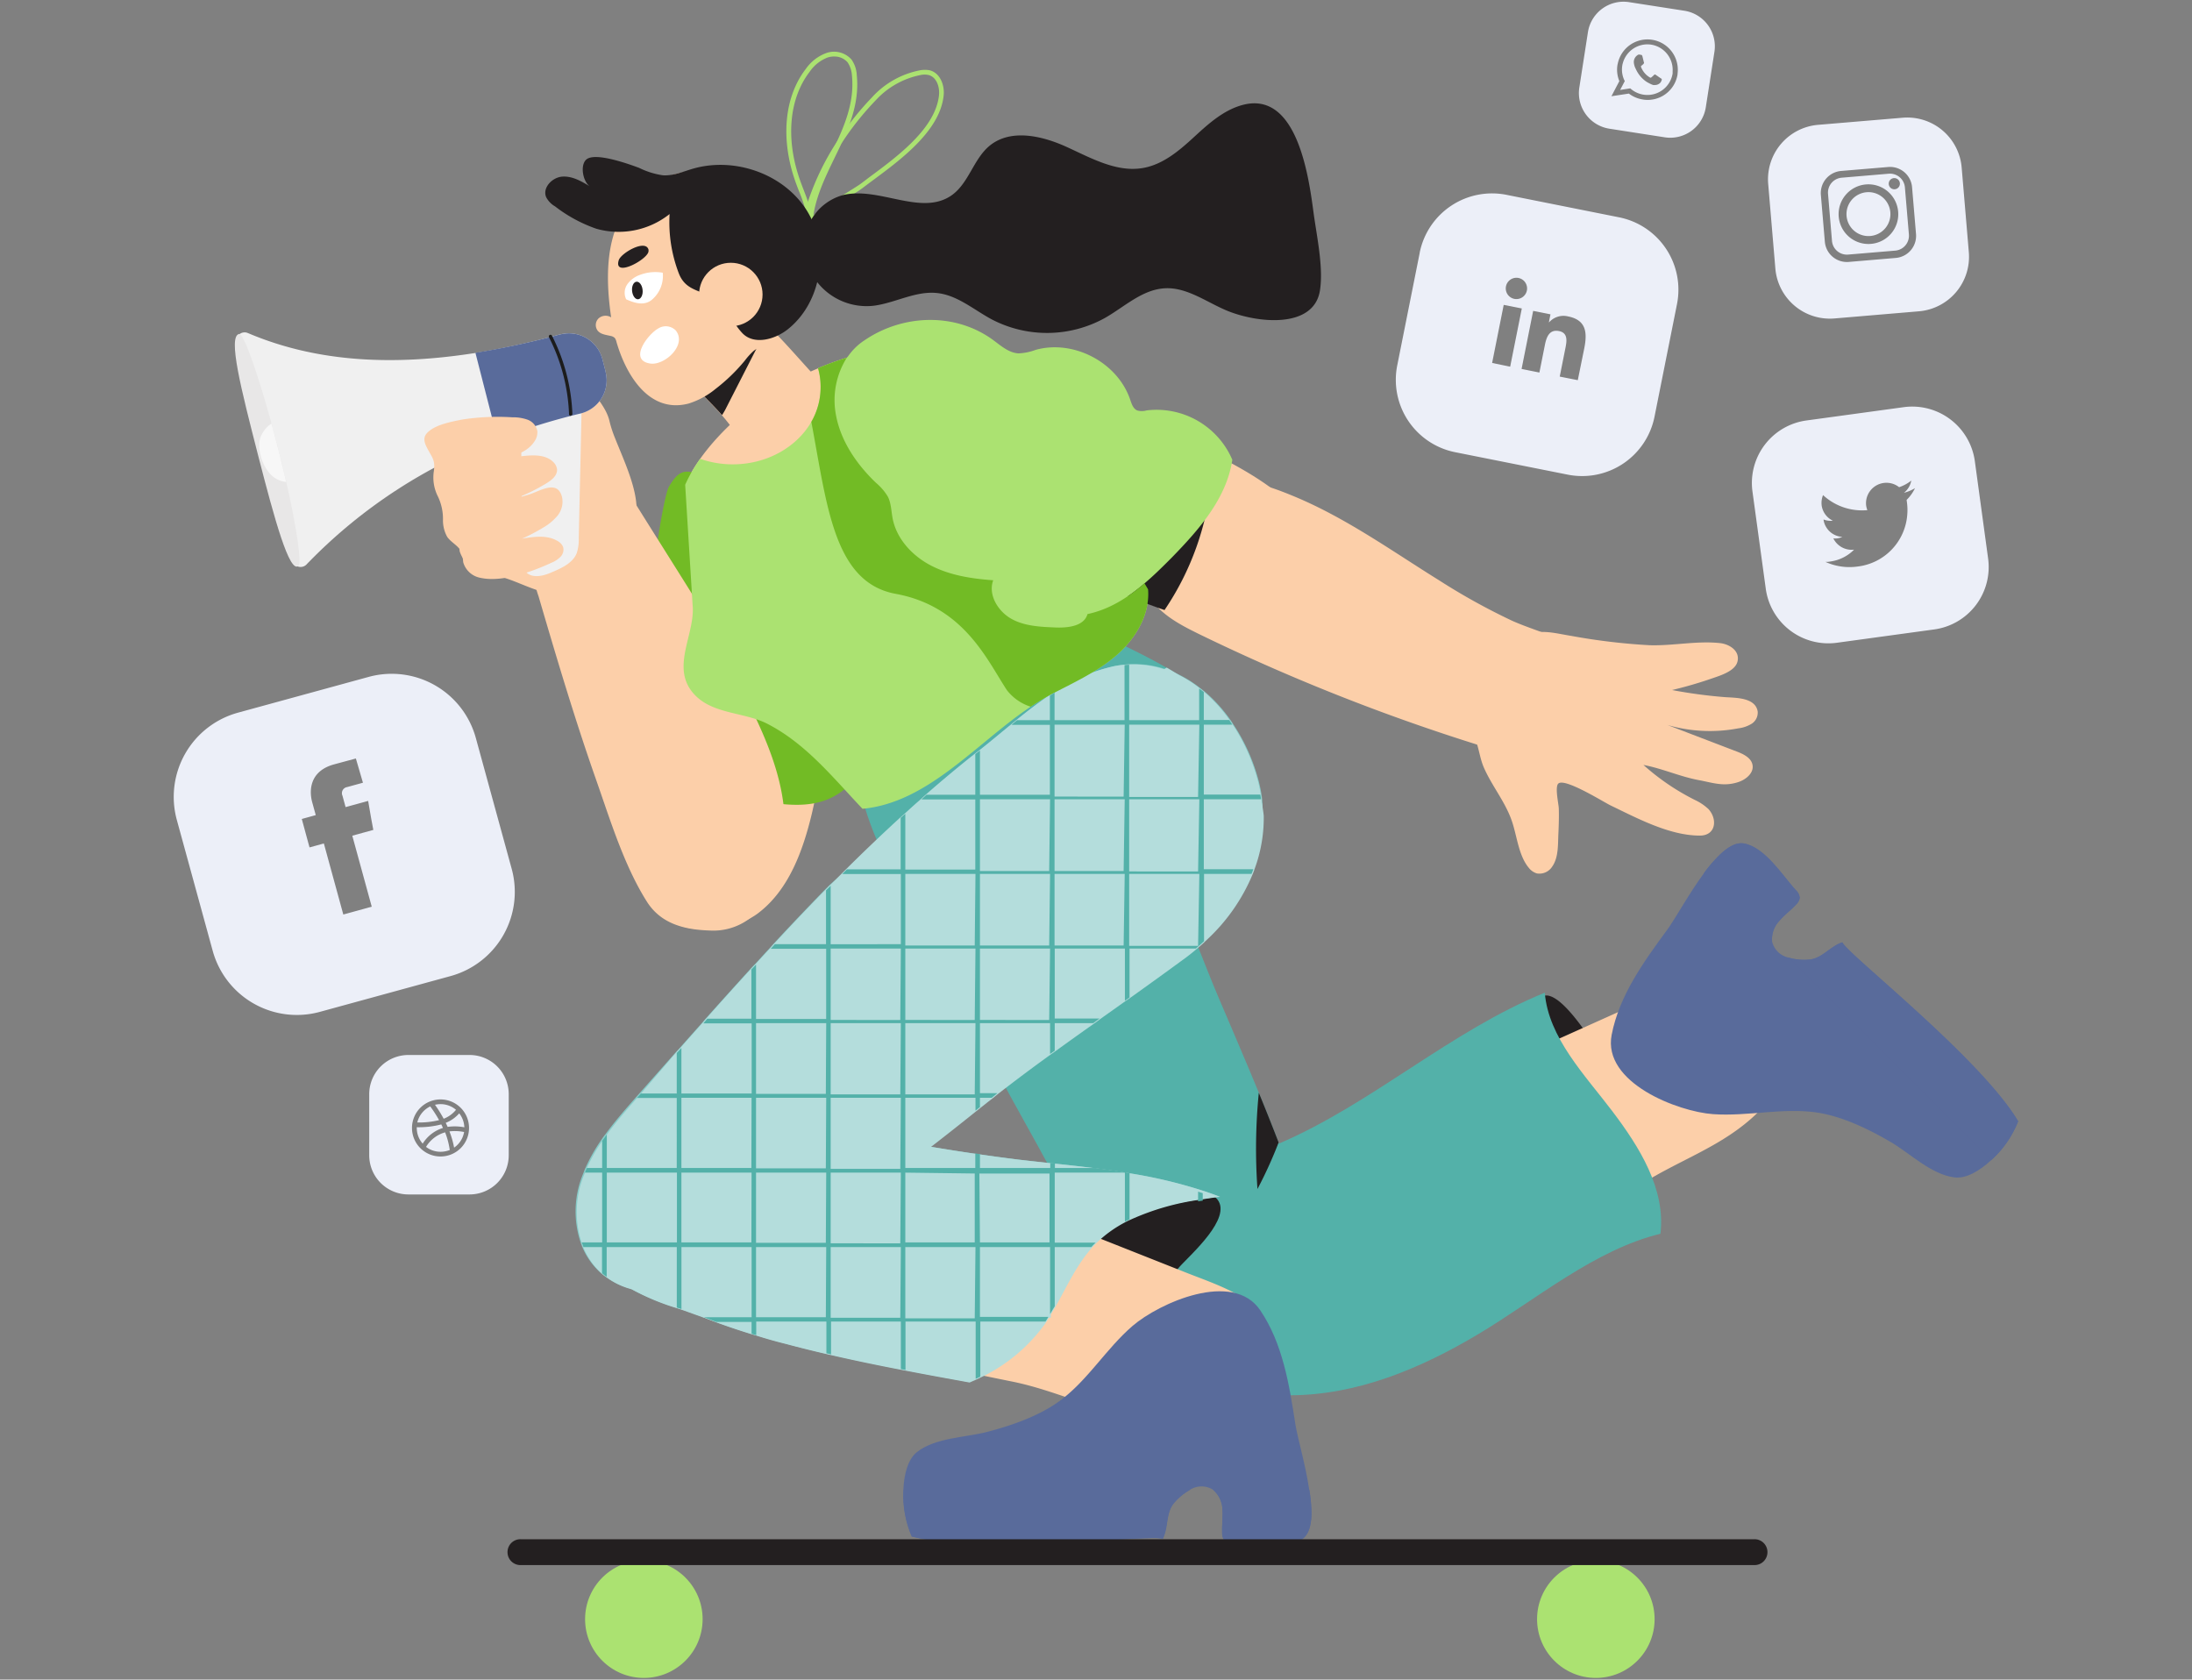 <?xml version="1.0" encoding="UTF-8"?> <svg xmlns="http://www.w3.org/2000/svg" xmlns:xlink="http://www.w3.org/1999/xlink" id="Слой_1" data-name="Слой 1" viewBox="0 0 471.08 360.95"><rect x="0" y="0" width="471.08" height="360.95" fill="#808080" stroke="none"/><defs><style>.cls-1{fill:none;}.cls-2{fill:#fccfa9;}.cls-3{fill:#231f20;}.cls-4{fill:#abe271;}.cls-5{fill:#53b1a9;}.cls-6{fill:#72bb25;}.cls-7{fill:#f0f0f0;}.cls-8{fill:#e8e7e7;}.cls-9{fill:#f7f7f7;}.cls-10{fill:#596b9b;}.cls-11{fill:#1c1c1c;}.cls-12{fill:#fff;}.cls-13{clip-path:url(#clip-path);}.cls-14{clip-path:url(#clip-path-2);}.cls-15{clip-path:url(#clip-path-3);}.cls-16{fill:#88cbc8;}.cls-17{fill:#b4dddc;}.cls-18{fill:#eceff8;}</style><clipPath id="clip-path"><path class="cls-1" d="M253.55,272.18a44.14,44.14,0,0,1-17.65,12.53,29.81,29.81,0,0,1-13.05,2.35c-2.75-.12-5.94-1-6.94-3.56-.75-1.95.09-4.14,1.05-6a43.6,43.6,0,0,1,26-21.1c3.67-1.11,15.92-2.1,18.68,1.38C264.78,261.76,256,269.5,253.55,272.18Z"></path></clipPath><clipPath id="clip-path-2"><path class="cls-1" d="M281.84,325.51c-.07,2.4-.62,4.32-2,5.25-3.8,2.61-10.75,1-14.94.78a2.52,2.52,0,0,1-1.79-.57,2.31,2.31,0,0,1-.46-1.5c-.08-1.69.19-3.39.06-5.08a5.76,5.76,0,0,0-2-4.22l-.23-.15a4.65,4.65,0,0,0-4.76.15,12.41,12.41,0,0,0-3.37,2.74c-1.91,2.2-1.2,5.17-2.49,7.78-2.28-1.06-38.54,3.43-53.93-.49a22.27,22.27,0,0,1-1.79-10c.12-3.4,1-6.62,2.92-8.15,3.94-3.1,10.41-3.12,15.08-4.33,5.25-1.37,11.16-3.41,15.58-6.65,6-4.37,10-11.24,15.68-16.13s21.56-12.07,27.45-3.34c4.8,7.11,6.22,15.89,7.52,24.37.44,2.87,2.21,8.81,3,14.23A30.47,30.47,0,0,1,281.84,325.51Z"></path></clipPath><clipPath id="clip-path-3"><path class="cls-1" d="M369.7,183.59c1.75-1.65,3.49-2.62,5.1-2.32,4.54.84,8.29,6.91,11.12,10a2.57,2.57,0,0,1,.86,1.67,2.36,2.36,0,0,1-.73,1.39c-1.14,1.25-2.54,2.26-3.64,3.55a5.73,5.73,0,0,0-1.58,4.38l.06.27a4.62,4.62,0,0,0,3.47,3.25,11.89,11.89,0,0,0,4.32.45c2.91-.2,4.5-2.8,7.26-3.73.86,2.36,29.68,24.82,37.78,38.47a22.15,22.15,0,0,1-5.81,8.36c-2.5,2.32-5.38,4-7.84,3.7-5-.6-9.56-5.16-13.73-7.6-4.67-2.74-10.3-5.48-15.71-6.32-7.33-1.14-15.05.85-22.5.32s-23.77-6.71-21.77-17.05c1.63-8.42,6.84-15.63,11.92-22.55,1.72-2.33,4.67-7.79,7.93-12.2A29.85,29.85,0,0,1,369.7,183.59Z"></path></clipPath></defs><path class="cls-2" d="M177.78,94.29a11.84,11.84,0,0,1-9.9,4.35,12.05,12.05,0,0,1-10-5.88,35.22,35.22,0,0,0-2.77-3.55c-1.61-1.83-3.38-3.57-5.09-5.3-.72-.72-1.43-1.44-2.11-2.17a19,19,0,0,1,3.72-7.55c3.24-3.79,8.68-8.8,13.14-4.48s8.25,9,12.5,13.39C180.4,86.27,180.72,90.48,177.78,94.29Z"></path><path class="cls-3" d="M162.74,74.59l-6.57,12.86a14.51,14.51,0,0,1-1,1.76c-1.61-1.83-3.38-3.57-5.09-5.3C154.14,80.62,158.61,77.8,162.74,74.59Z"></path><path class="cls-3" d="M350.26,253.37c0,1.11-.48,2.57-1.59,2.53-.63,0-1.1-.57-1.48-1.07a114.7,114.7,0,0,1-13-21.46c-1.4-3-6.27-15.68-3.35-18.78,3.4-3.62,10.86,8.69,12.63,11.12C349.8,234.38,350.63,242.62,350.26,253.37Z"></path><path class="cls-2" d="M146.5,107.42c-1.08,4.48-1,9.55-1.17,13.48q-.57,11.82-1.16,23.64-1.18,24.27-2.38,48.54c-.4,8.24,14.45,8.19,21.08,3.21s9.69-13.44,11.62-21.51a144,144,0,0,0,2.59-51.3c-.71-5.6-1.75-11.25-4.35-16.19-3.79-7.16-13-14-21.13-8.27C148.8,101,147.31,104,146.5,107.42Z"></path><path class="cls-4" d="M174.1,48.14a.5.5,0,0,1-.5-.46,26.4,26.4,0,0,0-1.88-6.57c-.27-.7-.55-1.42-.8-2.14-3.21-9.12-2.37-18.15,2.25-24.15a9.27,9.27,0,0,1,4.38-3.41A5,5,0,0,1,183,12.8a6.35,6.35,0,0,1,1.13,3.36c.67,6.57-2.1,12.27-4.78,17.78-2.12,4.37-4.31,8.88-4.71,13.74a.5.5,0,0,1-.5.46Zm5.17-36a4.52,4.52,0,0,0-1.41.22A8.27,8.27,0,0,0,174,15.43c-4.41,5.73-5.19,14.4-2.1,23.2.25.71.52,1.43.79,2.12.49,1.28,1,2.59,1.37,3.94A50.39,50.39,0,0,1,178.4,33.5c2.62-5.38,5.32-10.95,4.69-17.24a5.66,5.66,0,0,0-.92-2.84,3.65,3.65,0,0,0-2.9-1.27Z"></path><path class="cls-4" d="M172.43,50.16h-.09a.5.5,0,0,1-.4-.58h0a56.18,56.18,0,0,1,8.15-19.47,63,63,0,0,1,7.32-9.2,18.7,18.7,0,0,1,10.24-5.79,5.48,5.48,0,0,1,2.21,0c2.21.6,3.17,3.22,2.94,5.39-.77,7.55-9.07,13.69-15.13,18.18-.83.62-1.62,1.2-2.34,1.75s-1.84,1.23-3.23,2.1c-3.3,2-8.82,5.47-9.17,7.22h0A.51.51,0,0,1,172.43,50.16Zm8.08-19.81.43.28a56.3,56.3,0,0,0-7.46,16.69,55.83,55.83,0,0,1,8.09-5.65c1.36-.85,2.54-1.58,3.15-2s1.51-1.14,2.35-1.76c5.91-4.38,14-10.37,14.73-17.47.18-1.76-.53-3.86-2.21-4.31a4.11,4.11,0,0,0-1.78,0,17.74,17.74,0,0,0-9.67,5.49,61,61,0,0,0-7.2,9.05Z"></path><path class="cls-2" d="M381.51,206.44c-.31-.09-.64-.18-1-.25-6.54-1.33-14.23,3-20,5.58l-36.29,16.31a287.06,287.06,0,0,1-29.91,11.12c-16.56,5.4-39.5,16.55-42.31,35.8-1.76,12,3.8,23.22,16.58,25.08,9.31,1.36,18.27-3.56,26.34-8.41q28.51-17.15,56-36c9.2-6.31,19.08-8.89,27-16.74,3.59-3.55,7.07-7.34,9.24-11.9C390.46,220.05,390,209,381.51,206.44Z"></path><path class="cls-5" d="M346.48,238.77c-5.85-7.72-13.72-15.78-14.49-25.44-20.31,8.25-37.09,23.84-57.12,32.42-4-10.49-8.48-20.8-12.88-31.12-6.63-15.53-12.38-35-25.43-46.37-8-6.94-19.12-11-29.34-8.27S187.65,175.11,192,184.78q13.16,29.52,29,57.78c11.49,20.57,22.18,44.08,43.71,55.89,4.64,2.55,8.9,2.72,12.39,1.3v.1c14.52,0,28.2-5.73,40.66-13.18s25-18.12,39.08-21.53C358,255.54,352.34,246.5,346.48,238.77Z"></path><path class="cls-2" d="M228.81,163.65a28.3,28.3,0,0,1-13.76,9.4c-9.84,3.17-21.35,1.59-30.2-3.6-6.89-4-13-10.33-20-13.9-4.9-2.5-11.5-2-15.54-6.18-5.29-5.53-.19-12.53-.43-18.72-.29-7.26-4.16-13.67-3.18-21.13,1.39-10.67,14.12-22.25,23.08-27,10.54-5.61,23.85-10.24,35.57-6.24,11.16,3.8,11.94,16.91,14.47,27,1.56,6.22,3.15,12.33,5.24,18.34.57,1.64,1.18,3.26,1.82,4.88,2.71,6.72,7.68,11.16,8.36,18.77A26.17,26.17,0,0,1,228.81,163.65Z"></path><path class="cls-1" d="M141.24,119c-7.68,4.42-9.4,16.46-3.26,22.86-5.68,6-3.21,16.56,3,22s14.81,7.17,23,8.4c4.07.61,8.27,1.16,12.24.08,7.5-2,12.65-10.44,11.06-18.05a24.76,24.76,0,0,1-.91-4.58,19.84,19.84,0,0,1,.92-4.89,25.43,25.43,0,0,0-12-27.4c3.73-2.86,3.57-9,.68-12.68-.88-1.12-3.71-4.91-5.11-5.35h0a4.37,4.37,0,0,0-2.53.22c-5.62,1.71-11.54,4.88-17,2.73-4-1.57-5.35-1.53-7.6,2.3C142.83,106.24,140.62,119.33,141.24,119Z"></path><path class="cls-6" d="M141.24,119c-7.68,4.42-9.4,16.46-3.26,22.86-5.68,6-3.21,16.56,3,22s14.81,7.17,23,8.4c4.07.61,8.27,1.16,12.24.08,7.5-2,12.65-10.44,11.06-18.05a24.76,24.76,0,0,1-.91-4.58,19.84,19.84,0,0,1,.92-4.89,25.43,25.43,0,0,0-12-27.4c3.73-2.86,3.57-9,.68-12.68-.88-1.12-3.71-4.91-5.11-5.35h0a4.37,4.37,0,0,0-2.53.22c-5.62,1.71-11.54,4.88-17,2.73-4-1.57-5.35-1.53-7.6,2.3C142.83,106.24,140.62,119.33,141.24,119Z"></path><path class="cls-2" d="M168.22,182.46c-.78,4.68-3,11.26-6.58,14.51a13,13,0,0,1-9.12,3C147,199.79,142,198.5,139,193.73c-5-7.91-8-18-11.1-26.75-4.48-12.8-8.35-25.82-12.16-38.83a22.36,22.36,0,0,1-1.29-7.6c.47-7.11,12.38-15.73,17.32-20.09,0,0,1.76,2.93,4.22,6.87,1.62,2.59,3.52,5.63,5.39,8.6,3.9,6.21,7.63,12.13,8.19,13.08,3.82,6.36,6.49,12.73,9.85,19.24C164.78,158.69,170.23,170.41,168.22,182.46Z"></path><path class="cls-2" d="M132.22,94.26a25.46,25.46,0,0,1-1.2-3.61c-.61-2.87-2.79-5.1-4.36-7.57A26.35,26.35,0,0,1,124,77.39c-.44-1.27-1-2.74-2.33-3.13a3.06,3.06,0,0,0-3.16,1.32,6,6,0,0,0-.93,3.36c-.23,6,2.94,11.57,3.37,17.55.34,4.76,2.72,26.06,13,19C140.05,111.23,134.88,101,132.22,94.26Z"></path><path class="cls-2" d="M102.15,122.41l.31.19c1.93,1.21,4,1,6,1.6,5.73,1.76,12.43,6.6,17.18.19,4.55-6.15,13.75-11.29,8.41-19.52-4-6.22-8.8-17.62-17.57-17.87a18.94,18.94,0,0,0-5.58,1L97.62,91.75A8.93,8.93,0,0,0,94,93.51c-.88.87-1.13,2,.13,3.63.78,1,1.8,2,1.59,3.24-.18,1-1.23,1.74-1.39,2.78-.3,2,2.72,3.11,3,5.13-1.2.34-1.58,2-1,3.14A6.42,6.42,0,0,0,99,114c-.38-.23-.32,4.13-.19,4.54A6.72,6.72,0,0,0,102.15,122.41Z"></path><path class="cls-7" d="M50.87,73.65l12,46.83a1.78,1.78,0,0,0,3,.83c.18-.19.35-.38.54-.56a110.48,110.48,0,0,1,40.51-26.36,145,145,0,0,1,17.88-5.54,7.35,7.35,0,0,0,5.34-8.92l0-.08-.66-2.57a7.44,7.44,0,0,0-9-5.43l-.07,0a177.17,177.17,0,0,1-18.22,4C85,78.55,68.54,78,53.53,71.68l-.27-.11a1.76,1.76,0,0,0-2.39,2.08Z"></path><path class="cls-8" d="M55.37,97.47l.17.66c3.47,13.49,6.68,25.14,8.6,23.48.7-.6-.31-7.92-2.61-18-.53-2.33-1.13-4.81-1.79-7.4-.46-1.76-.91-3.49-1.37-5.14-3.08-11.25-6.06-19.54-7-19.3C48.93,72.34,51.84,83.69,55.37,97.47Z"></path><path class="cls-9" d="M56.05,98a9.05,9.05,0,0,0,2,3.83,5.35,5.35,0,0,0,2.67,1.61,6.51,6.51,0,0,0,.77.13c-.53-2.33-1.13-4.81-1.79-7.4-.46-1.76-.91-3.49-1.37-5.14A6.16,6.16,0,0,0,56,93.94a5.31,5.31,0,0,0-.28,1.36A8.49,8.49,0,0,0,56.05,98Z"></path><path class="cls-7" d="M111.91,88.69c.23,11.61.12,20,.36,31.59a3.88,3.88,0,0,0,.68,2.56c1.24,1.47,3.56,1,5.19.33,2.38-1,4.94-2.07,5.82-4.34a9.47,9.47,0,0,0,.42-3.08l.69-31.35c-.11,0-.78-.58-.89-.53Z"></path><path class="cls-10" d="M102.17,75.81l4.76,18.58a145,145,0,0,1,17.88-5.54,7.35,7.35,0,0,0,5.34-8.92l0-.08-.66-2.57a7.44,7.44,0,0,0-9-5.43l-.07,0A176.93,176.93,0,0,1,102.17,75.81Z"></path><path class="cls-11" d="M122.74,89.3a.36.36,0,0,0,.27-.37,40.42,40.42,0,0,0-4.39-16.79.35.35,0,0,0-.48-.16h0a.38.38,0,0,0-.16.5A39.63,39.63,0,0,1,122.29,89a.35.35,0,0,0,.34.36h0Z"></path><path class="cls-2" d="M104,124.31c4.55.66,10.65-1.57,14.52-3.38a5.72,5.72,0,0,0,1.91-1.24,2.21,2.21,0,0,0,.6-2.1,2.56,2.56,0,0,0-1.23-1.34c-2.24-1.32-5-.93-7.62-.49a38.93,38.93,0,0,0,4.44-2.31,11.5,11.5,0,0,0,3.19-2.62,4.79,4.79,0,0,0,1-3.89c-.94-4.11-4.9-1.28-7.31-.61l-.51.15c-2,.58-3.93,1.32-5.92,1.87a40.72,40.72,0,0,0,10.4-4.51c1.13-.69,2.35-1.69,2.24-3a2.57,2.57,0,0,0-.82-1.56c-1.69-1.67-4.41-1.51-6.77-1.24L103,99.11a4.56,4.56,0,0,0-2.16.61l5.88-1c3-.51,6.4-1.24,8.1-3.8a3.46,3.46,0,0,0,.66-2.28,3.29,3.29,0,0,0-2.08-2.44,9.22,9.22,0,0,0-3.29-.52,49.61,49.61,0,0,0-10.89.5c-2.32.48-5.75,1.08-7.44,2.87-1,1.1-.51,2.24.08,3.36,1,1.92,1.73,2.45,1.37,4.88a9,9,0,0,0,.87,5.38,11.09,11.09,0,0,1,1.1,5,7.31,7.31,0,0,0,.9,3.69c.91,1.33,2.68,2,3.17,3.56a15.43,15.43,0,0,1,.28,1.91,4.72,4.72,0,0,0,3.61,3.33C103.39,124.21,103.69,124.27,104,124.31Z"></path><path class="cls-2" d="M148,86.72c-8.62,2.26-13.55-6.39-15.52-13.26a2.29,2.29,0,0,0-.35-.82,1.71,1.71,0,0,0-.88-.44c-1-.24-2.11-.33-2.77-1.1a2,2,0,0,1,.15-2.67,2.26,2.26,0,0,1,2.71-.23c-1.7-11.65-1-24.27,11.1-29.8,11.22-5.11,28.29,1,30.41,13.69a29.32,29.32,0,0,1,.35,6.21c-.33,6.46-2.83,12.17-8.6,15.53a20,20,0,0,0-2.6,1.55,14.16,14.16,0,0,0-1.92,2.1,38.59,38.59,0,0,1-6.33,6.12A17.12,17.12,0,0,1,148,86.72Z"></path><path class="cls-12" d="M142.43,58.61a9.25,9.25,0,0,0-4.86.45,5.63,5.63,0,0,0-2.73,2,3.21,3.21,0,0,0-.27,3.26c1.85.84,3.87,1.42,5.46.15A6.69,6.69,0,0,0,142.43,58.61Z"></path><path class="cls-3" d="M138.1,62.31c.11,1-.31,1.93-.94,2s-1.21-.73-1.32-1.77.32-1.93.94-2S138,61.26,138.1,62.31Z"></path><path class="cls-3" d="M139.37,53.65a1,1,0,0,1,0,.25c.2,1.66-7.65,6-6.39,2C133.5,54.36,138.74,51.34,139.37,53.65Z"></path><path class="cls-12" d="M139.8,78.13c3.06.42,7.9-4,5.43-7.11a3,3,0,0,0-3.7-.47C139.3,71.73,134.91,77.45,139.8,78.13Z"></path><path class="cls-5" d="M269.07,176.31c-1.33,12.62-10,23.58-22.95,28.94-10.07,4.15-21.86,6-32,2.95-13.71-4.17-19.57-13.74-25.2-26.51l-.48-1.12c-5.52-13.06-8.78-30.51,4.12-41.83,15.17-13.32,36.44-6.29,51.25,1.09,2.3,1.15,4.63,2.35,6.89,3.67.94.54,1.87,1.11,2.77,1.7,5.63,3.65,10.55,8.19,13.12,14.55A34.25,34.25,0,0,1,269.07,176.31Z"></path><path class="cls-3" d="M153.9,64.47c-.31-.21-.65-.42-1-.63-2.94-1.62-5.61-1.58-7-5.05a30.66,30.66,0,0,1-2-12.79,17.59,17.59,0,0,1-15.73,3.16,31.23,31.23,0,0,1-8.9-4.82,4.84,4.84,0,0,1-1.91-2c-.8-2,1.29-4.21,3.45-4.38s4.16,1,6,2.12c-1.45-.88-2.22-4.4-.87-5.74,1.83-1.8,9.41,1,11.4,1.73a17,17,0,0,0,5.11,1.6c2.2.15,4.3-.78,6.41-1.4,9-2.63,19.61,1.08,24.55,9s3.31,19.51-4,25.41c-2.84,2.31-7.42,3.55-9.91.87S156.85,66.5,153.9,64.47Z"></path><path class="cls-3" d="M263.59,66.72c6.64,2.77,18.84,4,20.09-4.37.76-5-.72-11.65-1.39-16.67-1-7.45-3.43-25.9-14.9-23.21-4.2,1-7.55,4-10.74,6.94S250,35.3,245.76,36.08c-5.72,1.06-11.24-2.1-16.54-4.51s-12-3.95-16.52-.27c-3.48,2.85-4.47,8-8.13,10.63-6.52,4.65-15.66-1.93-23.44,0a11.39,11.39,0,0,0-8.13,13A13.5,13.5,0,0,0,187.79,65.7c4.63-.6,9-3.24,13.65-2.72,4.36.48,7.87,3.62,11.74,5.68a25.66,25.66,0,0,0,24.37-.38c4.14-2.38,7.89-6,12.66-6.32S259.17,64.86,263.59,66.72Z"></path><g class="cls-13"><path class="cls-3" d="M253.55,272.18a44.14,44.14,0,0,1-17.65,12.53,29.81,29.81,0,0,1-13.05,2.35c-2.75-.12-5.94-1-6.94-3.56-.75-1.95.09-4.14,1.05-6a43.6,43.6,0,0,1,26-21.1c3.67-1.11,15.92-2.1,18.68,1.38C264.78,261.76,256,269.5,253.55,272.18Z"></path></g><circle class="cls-2" cx="157.06" cy="63.29" r="6.82"></circle><path class="cls-2" d="M272.59,285.49a13.34,13.34,0,0,0-4.78-6.07c-3.32-2.44-8.76-4.3-12.62-5.82l-36.43-14.43a283.23,283.23,0,0,1-28.38-13.49c-15.21-8-38.83-16.56-54.4-5.35-9.7,7-13.8,18.6-6.35,28.9,5.43,7.5,15.06,10.45,24,12.82q31.68,8.37,63.83,14.84c10.77,2.16,19.38,7.37,30.37,7.58,5,.1,10-.05,14.75-1.64C270.28,300.23,275.1,292.37,272.59,285.49Z"></path><path class="cls-1" d="M240.73,117.9a8,8,0,0,0-5.77-.64c2-4.48-2.37-9.19-6.65-11.6-6.63-3.74-9.74-6.92-12.18-14.15-.61-1.8-1.23-3.6-2-5.3a12.7,12.7,0,0,1-.61,5.19,13.42,13.42,0,0,1-7.83,7.6,18.27,18.27,0,0,1-21.39-6.73c-3.8-5.79-3.52-11.57-.82-15.84a66.39,66.39,0,0,0-7.63,2.69,14.63,14.63,0,0,1,.56,4c0,9.2-8.48,16.67-18.95,16.67a21.14,21.14,0,0,1-7-1.19,31.9,31.9,0,0,0-3.21,5.58l1.58,25.54.06.9c.24,6.19-4.86,13.19.43,18.72,4,4.22,10.64,3.68,15.54,6.18,8.37,4.26,14.14,11.59,20.5,18.29,15.79-1.46,26.91-17.38,40.47-24.55,4.92-2.59,10.07-4.9,14.25-8.57s7.29-9.07,6.59-14.58A11.14,11.14,0,0,0,240.73,117.9Z"></path><path class="cls-4" d="M240.08,140.69c-4.18,3.67-9.33,6-14.25,8.57a47.37,47.37,0,0,0-4.33,2.61c-11.69,7.84-22.06,20.64-36.14,21.94-6.36-6.7-12.13-14-20.5-18.29-4.9-2.5-11.54-2-15.54-6.18-5.29-5.53-.19-12.53-.43-18.72l-.06-.9-1.58-25.54a31.9,31.9,0,0,1,3.21-5.58,21.14,21.14,0,0,0,7,1.19c7.38,0,13.78-3.71,16.9-9.13a15,15,0,0,0,2-7.54,14.63,14.63,0,0,0-.56-4,65.64,65.64,0,0,1,6.2-2.26l1.43-.43c-2.7,4.27-3,10,.82,15.84A18.27,18.27,0,0,0,205.69,99a13.42,13.42,0,0,0,7.83-7.6,12.7,12.7,0,0,0,.61-5.19c.77,1.7,1.39,3.5,2,5.3,2.44,7.23,5.55,10.41,12.18,14.15,4.28,2.41,8.65,7.12,6.65,11.6a8,8,0,0,1,5.77.64,11.14,11.14,0,0,1,5.94,8.21l.06.56C247.16,132,244.12,137.14,240.08,140.69Z"></path><g class="cls-14"><path class="cls-10" d="M281.84,325.51c-.07,2.4-.62,4.32-2,5.25-3.8,2.61-10.75,1-14.94.78a2.52,2.52,0,0,1-1.79-.57,2.31,2.31,0,0,1-.46-1.5c-.08-1.69.19-3.39.06-5.08a5.76,5.76,0,0,0-2-4.22l-.23-.15a4.65,4.65,0,0,0-4.76.15,12.41,12.41,0,0,0-3.37,2.74c-1.91,2.2-1.2,5.17-2.49,7.78-2.28-1.06-38.54,3.43-53.93-.49a22.27,22.27,0,0,1-1.79-10c.12-3.4,1-6.62,2.92-8.15,3.94-3.1,10.41-3.12,15.08-4.33,5.25-1.37,11.16-3.41,15.58-6.65,6-4.37,10-11.24,15.68-16.13s21.56-12.07,27.45-3.34c4.8,7.11,6.22,15.89,7.52,24.37.44,2.87,2.21,8.81,3,14.23A30.47,30.47,0,0,1,281.84,325.51Z"></path></g><path class="cls-10" d="M194.19,320.17h61.58a12.41,12.41,0,0,0-3.37,2.74c-1.91,2.2-1.2,5.17-2.49,7.78-2.28-1.06-38.54,3.43-53.93-.49A22.13,22.13,0,0,1,194.19,320.17Z"></path><path class="cls-10" d="M281.84,325.51c-.07,2.4-.62,4.32-2,5.25-3.8,2.61-10.75,1-14.94.78a2.52,2.52,0,0,1-1.79-.57,2.31,2.31,0,0,1-.46-1.5c-.08-1.69.19-3.39.06-5.08a5.76,5.76,0,0,0-2-4.22h20.68A31.81,31.81,0,0,1,281.84,325.51Z"></path><g class="cls-15"><path class="cls-10" d="M369.7,183.59c1.75-1.65,3.49-2.62,5.1-2.32,4.54.84,8.29,6.91,11.12,10a2.57,2.57,0,0,1,.86,1.67,2.36,2.36,0,0,1-.73,1.39c-1.14,1.25-2.54,2.26-3.64,3.55a5.73,5.73,0,0,0-1.58,4.38l.06.27a4.62,4.62,0,0,0,3.47,3.25,11.89,11.89,0,0,0,4.32.45c2.91-.2,4.5-2.8,7.26-3.73.86,2.36,29.68,24.82,37.78,38.47a22.15,22.15,0,0,1-5.81,8.36c-2.5,2.32-5.38,4-7.84,3.7-5-.6-9.56-5.16-13.73-7.6-4.67-2.74-10.3-5.48-15.71-6.32-7.33-1.14-15.05.85-22.5.32s-23.77-6.71-21.77-17.05c1.63-8.42,6.84-15.63,11.92-22.55,1.72-2.33,4.67-7.79,7.93-12.2A29.85,29.85,0,0,1,369.7,183.59Z"></path></g><path class="cls-10" d="M427.91,249.34l-43.55-43.55a11.89,11.89,0,0,0,4.32.45c2.91-.2,4.5-2.8,7.26-3.73.86,2.36,29.68,24.82,37.78,38.47A22.15,22.15,0,0,1,427.91,249.34Z"></path><path class="cls-10" d="M369.7,183.59c1.75-1.65,3.49-2.62,5.1-2.32,4.54.84,8.29,6.91,11.12,10a2.57,2.57,0,0,1,.86,1.67,2.36,2.36,0,0,1-.73,1.39c-1.14,1.25-2.54,2.26-3.64,3.55a5.73,5.73,0,0,0-1.58,4.38l-14.62-14.63A29.85,29.85,0,0,1,369.7,183.59Z"></path><path class="cls-3" d="M274.79,245.52a93.75,93.75,0,0,1-4.55,10,122.2,122.2,0,0,1,.29-20.69Q272.72,240.15,274.79,245.52Z"></path><path class="cls-1" d="M199.93,246.34q5.32-4.12,10.57-8.34l1.65-1.31c13.76-10.88,28.43-20.53,42.49-31a48.76,48.76,0,0,0,5-4.31c7.15-7,11.83-16.15,11.67-26.09a31.54,31.54,0,0,0-1.14-7.84c-2.51-9.13-8.5-18.1-16.7-22.24a23.42,23.42,0,0,0-3.32-1.37,21.31,21.31,0,0,0-10.75-.58c-10.89,2.14-20.14,11.2-28.64,17.89-7.76,6.09-15.17,12.62-22.32,19.43-18.16,17.26-34.71,36.37-51.22,55-4.62,5.22-9.33,10.6-11.77,17.12-3.89,10.37.07,21.54,10.33,24.25,4.63,2.72,10,4,14.9,5.88a167.89,167.89,0,0,0,18.09,5.83c13,3.48,26.25,5.91,39.48,8.31,6.3-2.7,12.34-7,16.18-12.63,3.71-5.48,5.93-12,10.49-16.81,6.7-7,17.4-9.23,27-10.43-13.69-5.32-28.6-6.3-43.18-8Q209.33,247.93,199.93,246.34Z"></path><path class="cls-16" d="M271.31,175.29a31.68,31.68,0,0,1-2,11.55c-.11.32-.24.64-.37,1a40.21,40.21,0,0,1-9.28,13.58c-.31.3-.62.6-.93.88-.57.55-1.16,1.07-1.76,1.58s-1.52,1.26-2.31,1.85c-3.95,2.94-7.95,5.82-12,8.68l-1,.68c-1.81,1.3-3.63,2.58-5.44,3.87l-1.36,1q-4.16,2.94-8.28,5.92l-1,.7Q220,230.64,214.36,235l-1.23,1-1,.77-1.55,1.23-.1.08-.86.68q-4.81,3.87-9.71,7.66c3.24.55,6.47,1.06,9.71,1.52.32.06.64.1,1,.14,2.71.4,5.43.76,8.14,1.1,2.3.27,4.62.52,6.93.77l1,.1c2.91.33,5.82.65,8.72,1,2.45.32,4.89.67,7.32,1.08a104.57,104.57,0,0,1,15.08,3.55l1,.32c1.08.36,2.15.75,3.21,1.16q-1.59.19-3.21.45-.48.06-1,.15A54.14,54.14,0,0,0,242.67,262c-.33.15-.65.32-1,.48a26.61,26.61,0,0,0-6.29,4.52l-.5.5c-.14.15-.28.3-.41.46-3.35,3.71-5.42,8.35-7.88,12.73-.31.56-.63,1.12-1,1.67l-.42.68c-.2.33-.41.65-.62,1a3.28,3.28,0,0,1-.2.31,36.25,36.25,0,0,1-13.83,11.54l-1,.47-1.39.62c-4.56-.83-9.13-1.66-13.69-2.54l-1-.19c-5-1-10.07-2-15.08-3.16l-1-.23q-4.41-1-8.79-2.19-3.17-.82-6.29-1.78l-1-.29q-3.84-1.18-7.62-2.56c-.87-.31-1.73-.63-2.59-1l-.63-.24c-1.39-.53-2.81-1-4.24-1.5l-1-.32a51.27,51.27,0,0,1-9.7-4.06,15.55,15.55,0,0,1-5.37-2.56,11.69,11.69,0,0,1-1-.78,15.7,15.7,0,0,1-4-5.62c-.12-.32-.25-.64-.36-1a21,21,0,0,1,.39-14.33q.14-.37.3-.75a10.25,10.25,0,0,1,.41-1,36.69,36.69,0,0,1,3.29-5.82c.31-.46.63-.92,1-1.37,2-2.74,4.26-5.33,6.51-7.88l.3-.34.55-.62,7.71-8.71,1-1.09c1.55-1.76,3.12-3.52,4.69-5.28l.85-1q4.74-5.31,9.54-10.59c.32-.36.64-.7,1-1.05q1.58-1.72,3.16-3.44l.89-1q5.44-5.87,11-11.57l1-1L181,187.8l1-1q3.19-3.17,6.44-6.26,2.56-2.43,5.16-4.82l1-.87c1.16-1.06,2.32-2.1,3.5-3.13l1.08-1q5.15-4.52,10.5-8.76l1-.76.16-.13c2.16-1.7,4.37-3.56,6.65-5.42l1.2-1c2.28-1.85,4.63-3.67,7.06-5.3l1-.64a37,37,0,0,1,12.77-5.57,18.09,18.09,0,0,1,2.31-.33c.32,0,.64-.06,1-.07a21.09,21.09,0,0,1,7.48,1,23.42,23.42,0,0,1,3.32,1.37,25.87,25.87,0,0,1,4.28,2.74q.5.38,1,.78a32.82,32.82,0,0,1,5.46,6q.34.47.66,1a40.67,40.67,0,0,1,5.34,11.72,29.4,29.4,0,0,1,.73,3.35c.06.32.1.64.14,1A29.79,29.79,0,0,1,271.31,175.29Z"></path><path class="cls-17" d="M271,171.76c0-.32-.08-.64-.14-1a29.4,29.4,0,0,0-.73-3.35,40.67,40.67,0,0,0-5.34-11.72q-.31-.49-.66-1a32.82,32.82,0,0,0-5.46-6q-.46-.4-1-.78a25.87,25.87,0,0,0-4.28-2.74,23.42,23.42,0,0,0-3.32-1.37,21.09,21.09,0,0,0-7.48-1c-.32,0-.64,0-1,.07a18.09,18.09,0,0,0-2.31.33,37,37,0,0,0-12.77,5.57l-1,.64c-2.43,1.63-4.78,3.45-7.06,5.3l-1.2,1c-2.28,1.86-4.49,3.72-6.65,5.42l-.16.13-1,.76q-5.35,4.25-10.5,8.76l-1.08,1c-1.18,1-2.34,2.07-3.5,3.13l-1,.87q-2.59,2.38-5.16,4.82-3.25,3.09-6.44,6.26l-1,1-2.51,2.53-1,1q-5.59,5.7-11,11.57l-.89,1q-1.59,1.71-3.16,3.44c-.32.35-.64.69-1,1.05q-4.82,5.26-9.54,10.59l-.85,1c-1.57,1.76-3.14,3.52-4.69,5.28l-1,1.09L137.77,235l-.55.62-.3.34c-2.25,2.55-4.51,5.14-6.51,7.88-.33.45-.65.91-1,1.37a36.69,36.69,0,0,0-3.29,5.82,10.25,10.25,0,0,0-.41,1q-.16.38-.3.75a21,21,0,0,0-.39,14.33c.11.32.24.64.36,1a15.7,15.7,0,0,0,4,5.62,11.69,11.69,0,0,0,1,.78,15.55,15.55,0,0,0,5.37,2.56,51.27,51.27,0,0,0,9.7,4.06l1,.32v0l4.78,1.72h.09c.86.33,1.72.65,2.59,1q3.78,1.38,7.62,2.56l1,.29q3.12,1,6.29,1.78,4.38,1.17,8.79,2.19l1,.23c5,1.15,10,2.19,15.08,3.16l1,.19c4.56.88,9.13,1.71,13.69,2.54l1.39-.62,1-.47a36.25,36.25,0,0,0,13.83-11.54,3.28,3.28,0,0,0,.2-.31c.21-.31.42-.63.62-1h.42v-.68c.33-.55.65-1.11,1-1.67,2.46-4.38,4.53-9,7.88-12.73.13-.16.27-.31.41-.46l.5-.5a26.61,26.61,0,0,1,6.29-4.52c.31-.16.63-.33,1-.48a54.14,54.14,0,0,1,15.08-4.33q.48-.09,1-.15,1.62-.26,3.21-.45c-1.06-.41-2.13-.8-3.21-1.16l-1-.32a104.57,104.57,0,0,0-15.08-3.55c-2.43-.41-4.87-.76-7.32-1.08-2.9-.37-5.81-.69-8.72-1l-1-.1c-2.31-.25-4.63-.5-6.93-.77-2.71-.34-5.43-.7-8.14-1.1-.32,0-.64-.08-1-.14-3.24-.46-6.47-1-9.71-1.52q4.89-3.79,9.71-7.66l.86-.68.1-.08,1.55-1.23,1-.77,1.23-1q5.58-4.34,11.31-8.46l1-.7q4.13-3,8.28-5.92l1.36-1c1.81-1.29,3.63-2.57,5.44-3.87l1-.68c4-2.86,8-5.74,12-8.68.79-.59,1.56-1.21,2.31-1.85s1.19-1,1.76-1.58c.31-.28.62-.58.93-.88a40.21,40.21,0,0,0,9.28-13.58c.13-.32.26-.64.37-1a31.68,31.68,0,0,0,2-11.55A29.79,29.79,0,0,0,271,171.76Z"></path><path class="cls-17" d="M271.35,175.28l-2.28,1a29.05,29.05,0,0,0-2.62,1.45c-2.61-13-9-24.7-20.48-31.37q2.1-1.29,4.22-2.56l.55-.33c.94.54,1.87,1.11,2.77,1.7,8.2,4.14,14.19,13.11,16.7,22.24A31.77,31.77,0,0,1,271.35,175.28Z"></path><path class="cls-2" d="M281.85,125c-6.34,11.89-20.12,9.87-31.58,6-3.35-1.13-6.51-2.41-9.22-3.54l-.9-.38-1-.44-.21-.1q-7-3-14-6.32a333.22,333.22,0,0,1-32.52-18c-6.11-3.84-9.43-9.13-8.07-16.71,2.14-12,11.57-12.39,21.71-10.78l.84.14c12.88,2.25,24.86,8.89,36.43,14.67,9.27,4.62,29.54,11.65,37.12,22.42a15.59,15.59,0,0,1,2.75,6.31A10.62,10.62,0,0,1,281.85,125Z"></path><path class="cls-2" d="M340.07,140.11c-4.2-3.14-10.47-4.61-15.17-6.74a138.3,138.3,0,0,1-15.58-8.63c-10.05-6.25-19.78-13.24-30.73-17.87-5-2.1-10.22-4-15.6-3.63a19.45,19.45,0,0,0-14.81,8.8c-3.18,5-4.32,12.49-.38,17.36,2.57,3.19,6.35,5.13,10,6.92a432.32,432.32,0,0,0,60.61,24,20.66,20.66,0,0,0,13.77-.28c5.75-2.19,14.82-14.29,8.31-19.55Z"></path><path class="cls-2" d="M367.16,173.87c2,2.19,1.6,5.71-1.86,5.7-6.52,0-13.45-3.73-19.19-6.49-1.49-.72-9.88-6-11.22-4.68-.76.72.07,4.34.11,5.35.05,1.75,0,3.5-.08,5.25-.13,2.36.08,5.21-1.33,7.22a3.26,3.26,0,0,1-3.31,1.48,3.52,3.52,0,0,1-1.75-1.23c-2.2-2.66-2.52-6.89-3.64-10.09-1.42-4.1-4.27-7.48-6-11.44-.77-1.79-1-3.67-1.61-5.48a54.24,54.24,0,0,1-2.23-6.7c-1.24-6.34-.18-13.11,5.79-15.56,3-.47,5.9-.93,8.87-1.29s5.09.29,8,.75a133.93,133.93,0,0,0,16.83,2c5,.15,10.2-1,15.15-.45,1.94.22,4.31,1.63,3.7,4-.53,2-3.58,2.93-5.31,3.53a88.28,88.28,0,0,1-8.74,2.55,105,105,0,0,0,11.3,1.52c2.19.17,6.58,0,7.1,3.07a2.84,2.84,0,0,1-1.27,2.64,7.08,7.08,0,0,1-2.88,1,32.61,32.61,0,0,1-15.24-.72l14.89,5.7c1.47.56,3.15,1.38,3.4,2.92.28,1.69-1.38,3.08-3,3.63-3.21,1.08-5.55.15-8.66-.42-4.06-.78-7.8-2.5-11.79-3.24a50.3,50.3,0,0,0,11.11,7.55A11.07,11.07,0,0,1,367.16,173.87Z"></path><path class="cls-3" d="M260.34,103a60.07,60.07,0,0,1-10.07,28.1c-3.35-1.13-6.51-2.41-9.22-3.54l-.9-.38a1.78,1.78,0,0,0-1-.44h-.28l.07-.13C244.32,117.31,254.73,112.13,260.34,103Z"></path><path class="cls-4" d="M264.84,98.81c-1.25,8.32-7.16,15-13,21-1.89,1.9-3.81,3.81-5.84,5.53-3.62,3.11-7.56,5.65-12.25,6.61-.71,2.57-4.13,3-6.79,2.88-3.3-.13-6.79-.28-9.63-1.9s-5-5.15-3.84-8.25c-4.55-.33-9.16-1-13.23-3.09s-7.53-5.73-8.39-10.21c-.3-1.56-.3-3.21-1-4.63a11.69,11.69,0,0,0-2.56-3c-4.2-4-7.67-9.05-8.65-14.77s.93-12.14,5.65-15.52a4,4,0,0,1,.34-.23c8.29-5.75,19.67-6.13,27.81-.14,1.68,1.24,3.37,2.75,5.45,2.85a12,12,0,0,0,3.69-.76c8.1-2.24,17.52,2.65,20.27,10.65.31.91.64,2,1.52,2.37a3.58,3.58,0,0,0,2,0A17.71,17.71,0,0,1,264.84,98.81Z"></path><circle class="cls-4" cx="138.37" cy="347.96" r="12.63"></circle><circle class="cls-4" cx="342.96" cy="347.96" r="12.63"></circle><path class="cls-3" d="M111.85,330.78H377.06a2.77,2.77,0,0,1,2.78,2.78h0a2.77,2.77,0,0,1-2.78,2.78H111.85a2.77,2.77,0,0,1-2.78-2.78h0A2.77,2.77,0,0,1,111.85,330.78Z"></path><path class="cls-18" d="M79.29,145.45l-28.13,7.7A18.77,18.77,0,0,0,38,176.2l7.71,28.13a18.75,18.75,0,0,0,23,13.13l28.13-7.7a18.76,18.76,0,0,0,13.14-23l-7.71-28.13A18.75,18.75,0,0,0,79.29,145.45Zm.48,30.45.46,2.45-4.52,1.24,4.18,15.26-6.11,1.68L69.6,181.26l-3.08.85-.66-2.42-1-3.69,3-.83-.76-2.75c-.69-2.52-.57-6.71,4.68-8.15l4.7-1.27L78,168.21l-3.43.94a1.32,1.32,0,0,0-1.07,1.53,1.19,1.19,0,0,0,.1.32l.67,2.45,4.85-1.33Z"></path><path class="cls-18" d="M405.91,37.33l-10.12.86a3.21,3.21,0,0,0-2.93,3.47h0l.85,10.12a3.22,3.22,0,0,0,3.47,2.93l10.12-.85a3.22,3.22,0,0,0,2.94-3.47l-.86-10.12A3.22,3.22,0,0,0,405.91,37.33Zm-3.83,15.08a6.41,6.41,0,1,1,5.85-6.93,6.4,6.4,0,0,1-5.85,6.93Zm5.13-11.74a1.2,1.2,0,1,1,1.09-1.3h0a1.2,1.2,0,0,1-1.07,1.3Z"></path><path class="cls-18" d="M408.89,25.3l-18.2,1.53A11.75,11.75,0,0,0,380,39.52l1.54,18.2A11.76,11.76,0,0,0,394.2,68.44l18.2-1.54a11.76,11.76,0,0,0,10.72-12.69L421.58,36A11.73,11.73,0,0,0,408.9,25.3Zm2.88,25a4.76,4.76,0,0,1-4.34,5.13l-10.12.86A4.76,4.76,0,0,1,392.18,52l-.86-10.12a4.77,4.77,0,0,1,4.34-5.14l10.12-.85a4.75,4.75,0,0,1,5.14,4.34Z"></path><path class="cls-18" d="M401.14,41.31a4.72,4.72,0,1,0,5.11,4.31,4.72,4.72,0,0,0-5.11-4.31Z"></path><path class="cls-18" d="M409.13,87.5l-20.91,2.86a13.56,13.56,0,0,0-11.6,15.27h0l2.86,20.9a13.58,13.58,0,0,0,15.28,11.6l20.9-2.86A13.54,13.54,0,0,0,427.26,120v0l-2.85-20.9A13.58,13.58,0,0,0,409.13,87.5Zm.62,19.93.07.54a12,12,0,0,1,.07,2.61,12.12,12.12,0,0,1-10.7,11.17,12.45,12.45,0,0,1-6.89-1,4.65,4.65,0,0,0,1.05-.08,8.86,8.86,0,0,0,5.11-2.55A4.39,4.39,0,0,1,394,115.7a3.75,3.75,0,0,0,.82,0,4,4,0,0,0,1.12-.32,4.34,4.34,0,0,1-3.53-2.19,3.94,3.94,0,0,1-.51-1.49v-.06a4.14,4.14,0,0,0,2,.26,4.3,4.3,0,0,1-2.41-3.28,4.44,4.44,0,0,1,.3-2.22,12.35,12.35,0,0,0,9.52,3.23,4.9,4.9,0,0,1-.26-1,4.39,4.39,0,0,1,7.09-3.93,8.72,8.72,0,0,0,2.61-1.42,4.33,4.33,0,0,1-1.58,2.63,9.24,9.24,0,0,0,2.38-1A9,9,0,0,1,409.75,107.43Z"></path><path class="cls-18" d="M362,2.31,350.1.46a7.74,7.74,0,0,0-8.84,6.46h0l-1.85,11.9a7.75,7.75,0,0,0,6.47,8.84l11.9,1.85A7.73,7.73,0,0,0,366.6,23v0l1.85-11.89A7.74,7.74,0,0,0,362,2.31Zm-8.94,19.07a6.52,6.52,0,0,1-3-1.27l-3.75.57,1.7-3.25A6.45,6.45,0,0,1,347.6,14a1.31,1.31,0,0,1,.06-.27,6.52,6.52,0,0,1,12.86,2.12V16a6.5,6.5,0,0,1-7.44,5.39Z"></path><path class="cls-18" d="M354.89,9.6a5.48,5.48,0,0,0-6.14,4,3.1,3.1,0,0,0-.11.51,5.37,5.37,0,0,0,.54,3.32l-1,1.9,2.18-.34a5.49,5.49,0,0,0,9.1-3.19v-.43A5.48,5.48,0,0,0,354.89,9.6Zm2,8.09a1.55,1.55,0,0,1-1.18.58c-.29,0-.32.19-1.84-.68a6.52,6.52,0,0,1-2.33-2.79,3.44,3.44,0,0,1-.39-1.17,1.76,1.76,0,0,1,.75-1.77.55.55,0,0,1,.46-.13l.3.06c.09,0,.23,0,.31.32s.29,1.16.3,1.24a.23.23,0,0,1,0,.27.66.66,0,0,1-.12.17.13.13,0,0,1-.07.06,2.17,2.17,0,0,1-.29.24c-.09.08-.17.14-.11.32a4.53,4.53,0,0,0,.71,1.22,4.27,4.27,0,0,0,1.16,1c.14.09.23.1.34,0a7.43,7.43,0,0,0,.59-.53c.13-.15.23-.1.38,0s.84.59,1,.69a.85.85,0,0,1,.28.22,1.29,1.29,0,0,1-.26.68Z"></path><path class="cls-18" d="M348,46.71l-24.19-4.83a15.86,15.86,0,0,0-18.7,12.39v.06l-4.83,24.19a15.86,15.86,0,0,0,12.45,18.66h0L336.91,102a15.86,15.86,0,0,0,18.66-12.45h0l4.83-24.19A15.86,15.86,0,0,0,348,46.71ZM324.55,78.8l-3.88-.8,2.49-12.48,3.89.77Zm.9-14.57a2.29,2.29,0,1,1,2.69-1.8h0a2.3,2.3,0,0,1-2.69,1.8ZM339.08,81.7l-3.88-.77,1.21-6.07c.29-1.45.64-3.31-1.35-3.71s-2.64,1.11-3,2.74l-1.23,6.17L327,79.29l2.49-12.48,3.72.74-.34,1.71h.05A4.12,4.12,0,0,1,337,68c3.93.78,4.14,3.51,3.47,6.87Z"></path><path class="cls-18" d="M95.19,242.4c-.11-.27-.23-.52-.35-.76a19.48,19.48,0,0,1-5.27.6h0v.16a5.1,5.1,0,0,0,1.27,3.37A7.9,7.9,0,0,1,95.19,242.4Z"></path><path class="cls-18" d="M96.59,243.14a18.53,18.53,0,0,1,1,3.49,5.12,5.12,0,0,0,2.15-3.36A10.1,10.1,0,0,0,96.59,243.14Z"></path><path class="cls-18" d="M95.79,241.3c.14.28.28.57.41.87a10.82,10.82,0,0,1,3.59.09,5.13,5.13,0,0,0-1.1-3A7.51,7.51,0,0,1,95.79,241.3Z"></path><path class="cls-18" d="M100.89,226.72H87.78a8.42,8.42,0,0,0-8.43,8.43v13.11a8.42,8.42,0,0,0,8.43,8.43h13.11a8.42,8.42,0,0,0,8.44-8.42h0V235.15a8.42,8.42,0,0,0-8.43-8.43Zm-6.23,21.81a6.13,6.13,0,1,1,6.14-6.13,6.12,6.12,0,0,1-6.14,6.13Z"></path><path class="cls-18" d="M92.46,237.77a5.17,5.17,0,0,0-2.78,3.45,18,18,0,0,0,4.68-.5A26,26,0,0,0,92.46,237.77Z"></path><path class="cls-18" d="M98,238.5a5.11,5.11,0,0,0-3.32-1.22,5.39,5.39,0,0,0-1.2.14,28.92,28.92,0,0,1,1.87,3A6.35,6.35,0,0,0,98,238.5Z"></path><path class="cls-18" d="M91.56,246.47a5.11,5.11,0,0,0,3.1,1.05,5.51,5.51,0,0,0,2-.38,17.17,17.17,0,0,0-1-3.8A7,7,0,0,0,91.56,246.47Z"></path><path class="cls-6" d="M240.08,140.69c-4.18,3.67-9.33,6-14.25,8.57a47.37,47.37,0,0,0-4.33,2.61,10.46,10.46,0,0,1-5.12-3.57c-4.26-6.47-9.22-18-23.92-20.69-13.34-2.47-14.73-19.19-18.1-36.95a15,15,0,0,0,2-7.54,14.63,14.63,0,0,0-.56-4,65.64,65.64,0,0,1,6.2-2.26A17.06,17.06,0,0,0,179.62,89c1,5.72,4.45,10.76,8.65,14.77a11.69,11.69,0,0,1,2.56,3c.7,1.42.7,3.07,1,4.63.86,4.48,4.32,8.14,8.39,10.21s8.68,2.76,13.23,3.09c-1.14,3.1,1,6.63,3.84,8.25s6.33,1.77,9.63,1.9c2.66.1,6.08-.31,6.79-2.88,4.69-1,8.63-3.5,12.25-6.61.26.42.51.85.77,1.29C247.16,132,244.12,137.14,240.08,140.69Z"></path><line class="cls-1" x1="153.53" y1="283.9" x2="151.22" y2="283.07"></line><line class="cls-1" x1="146.44" y1="281.35" x2="145.48" y2="281.01"></line><path class="cls-5" d="M258.71,171.76H271c0-.32-.08-.64-.14-1H258.71V155.73h6.12q-.31-.49-.66-1h-5.46v-6q-.46-.4-1-.78v6.82H242.67V142.86c-.32,0-.64,0-1,.07v11.84H226.63v-5.94l-1,.64v5.3h-7.06l-1.2,1h8.26V170.8H210.6v-9.52l-1,.76v8.76h-10.5l-1.08,1h11.58v15.08H194.56v-12l-1,.87v11.08H182l-1,1H193.6v15.08H178.52V190.33l-1,1v11.57h-11l-.89,1h11.92v15.08H162.48V207.28c-.32.35-.64.69-1,1.05v10.59H152l-.85,1h10.39V235H146.44v-9.8l-1,1.09V235h-7.71l-.55.62-.3.34h8.56V251H130.41V243.8c-.33.45-.65.91-1,1.37V251h-3.29a10.25,10.25,0,0,0-.41,1h3.7V267h-4.39c.11.32.24.64.36,1h4v5.62a11.69,11.69,0,0,0,1,.78V268h15.07v13l1,.32V268h15.08v15.08H151.31c.86.33,1.72.65,2.59,1h7.62v2.56l1,.29V284h15.08v6.82l1,.23V284H193.6v10.21l1,.19V284h15.08v12.32l1-.47V284h14c.21-.31.42-.63.62-1H210.6V268h15.07v14.4c.33-.55.65-1.11,1-1.67V268h7.88c.13-.16.27-.31.41-.46l.5-.5h-8.79V252h15.08v10.56c.31-.16.63-.33,1-.48v-10c-2.43-.41-4.87-.76-7.32-1.08h-8.72v-1l-1-.1V251H210.6v-3c-.32,0-.64-.08-1-.14V251H194.56V235.92h15.08v2.76l.86-.68.1-.08v-2h2.53l1.23-1H210.6V219.88h15.07v6.62l1-.7v-5.92h8.28l1.36-1h-9.64V203.84h15.08v11.21l1-.68V203.84H257c.6-.51,1.19-1,1.76-1.58V187.8h10.21c.13-.32.26-.64.37-1H258.71ZM145.48,267H130.41V252h15.07Zm16,0H146.44V252h15.08Zm0-16H146.44V235.92h15.08Zm16,32.08H162.48V268h15.08Zm0-16H162.48V252h15.08Zm0-16H162.48V235.92h15.08Zm0-16H162.48V219.88h15.08Zm16,48.11H178.52V268H193.6Zm0-16H178.52V252H193.6Zm0-16H178.52V235.92H193.6Zm0-16H178.52V219.88H193.6Zm0-16H178.52V203.84H193.6Zm17,33h15.07V267H210.6Zm-1,31.12H194.56V268h15.08Zm0-31.12V267H194.56V252Zm0-17H194.56V219.88h15.08Zm0-16H194.56V203.84h15.08Zm0-16H194.56V187.8h15.08Zm16,16H210.6V203.84h15.07Zm0-16H210.6V187.8h15.07Zm0-16H210.6V171.76h15.07Zm16,16H226.63V187.8h15.08Zm0-16H226.63V171.76h15.08Zm0-16H226.63V155.73h15.08Zm16,32.08H242.67V187.8h15.08Zm0-16H242.67V171.76h15.08Zm0-16H242.67V155.73h15.08Zm0,86.9q.48-.09,1-.15v-1.61l-1-.32Z"></path></svg> 